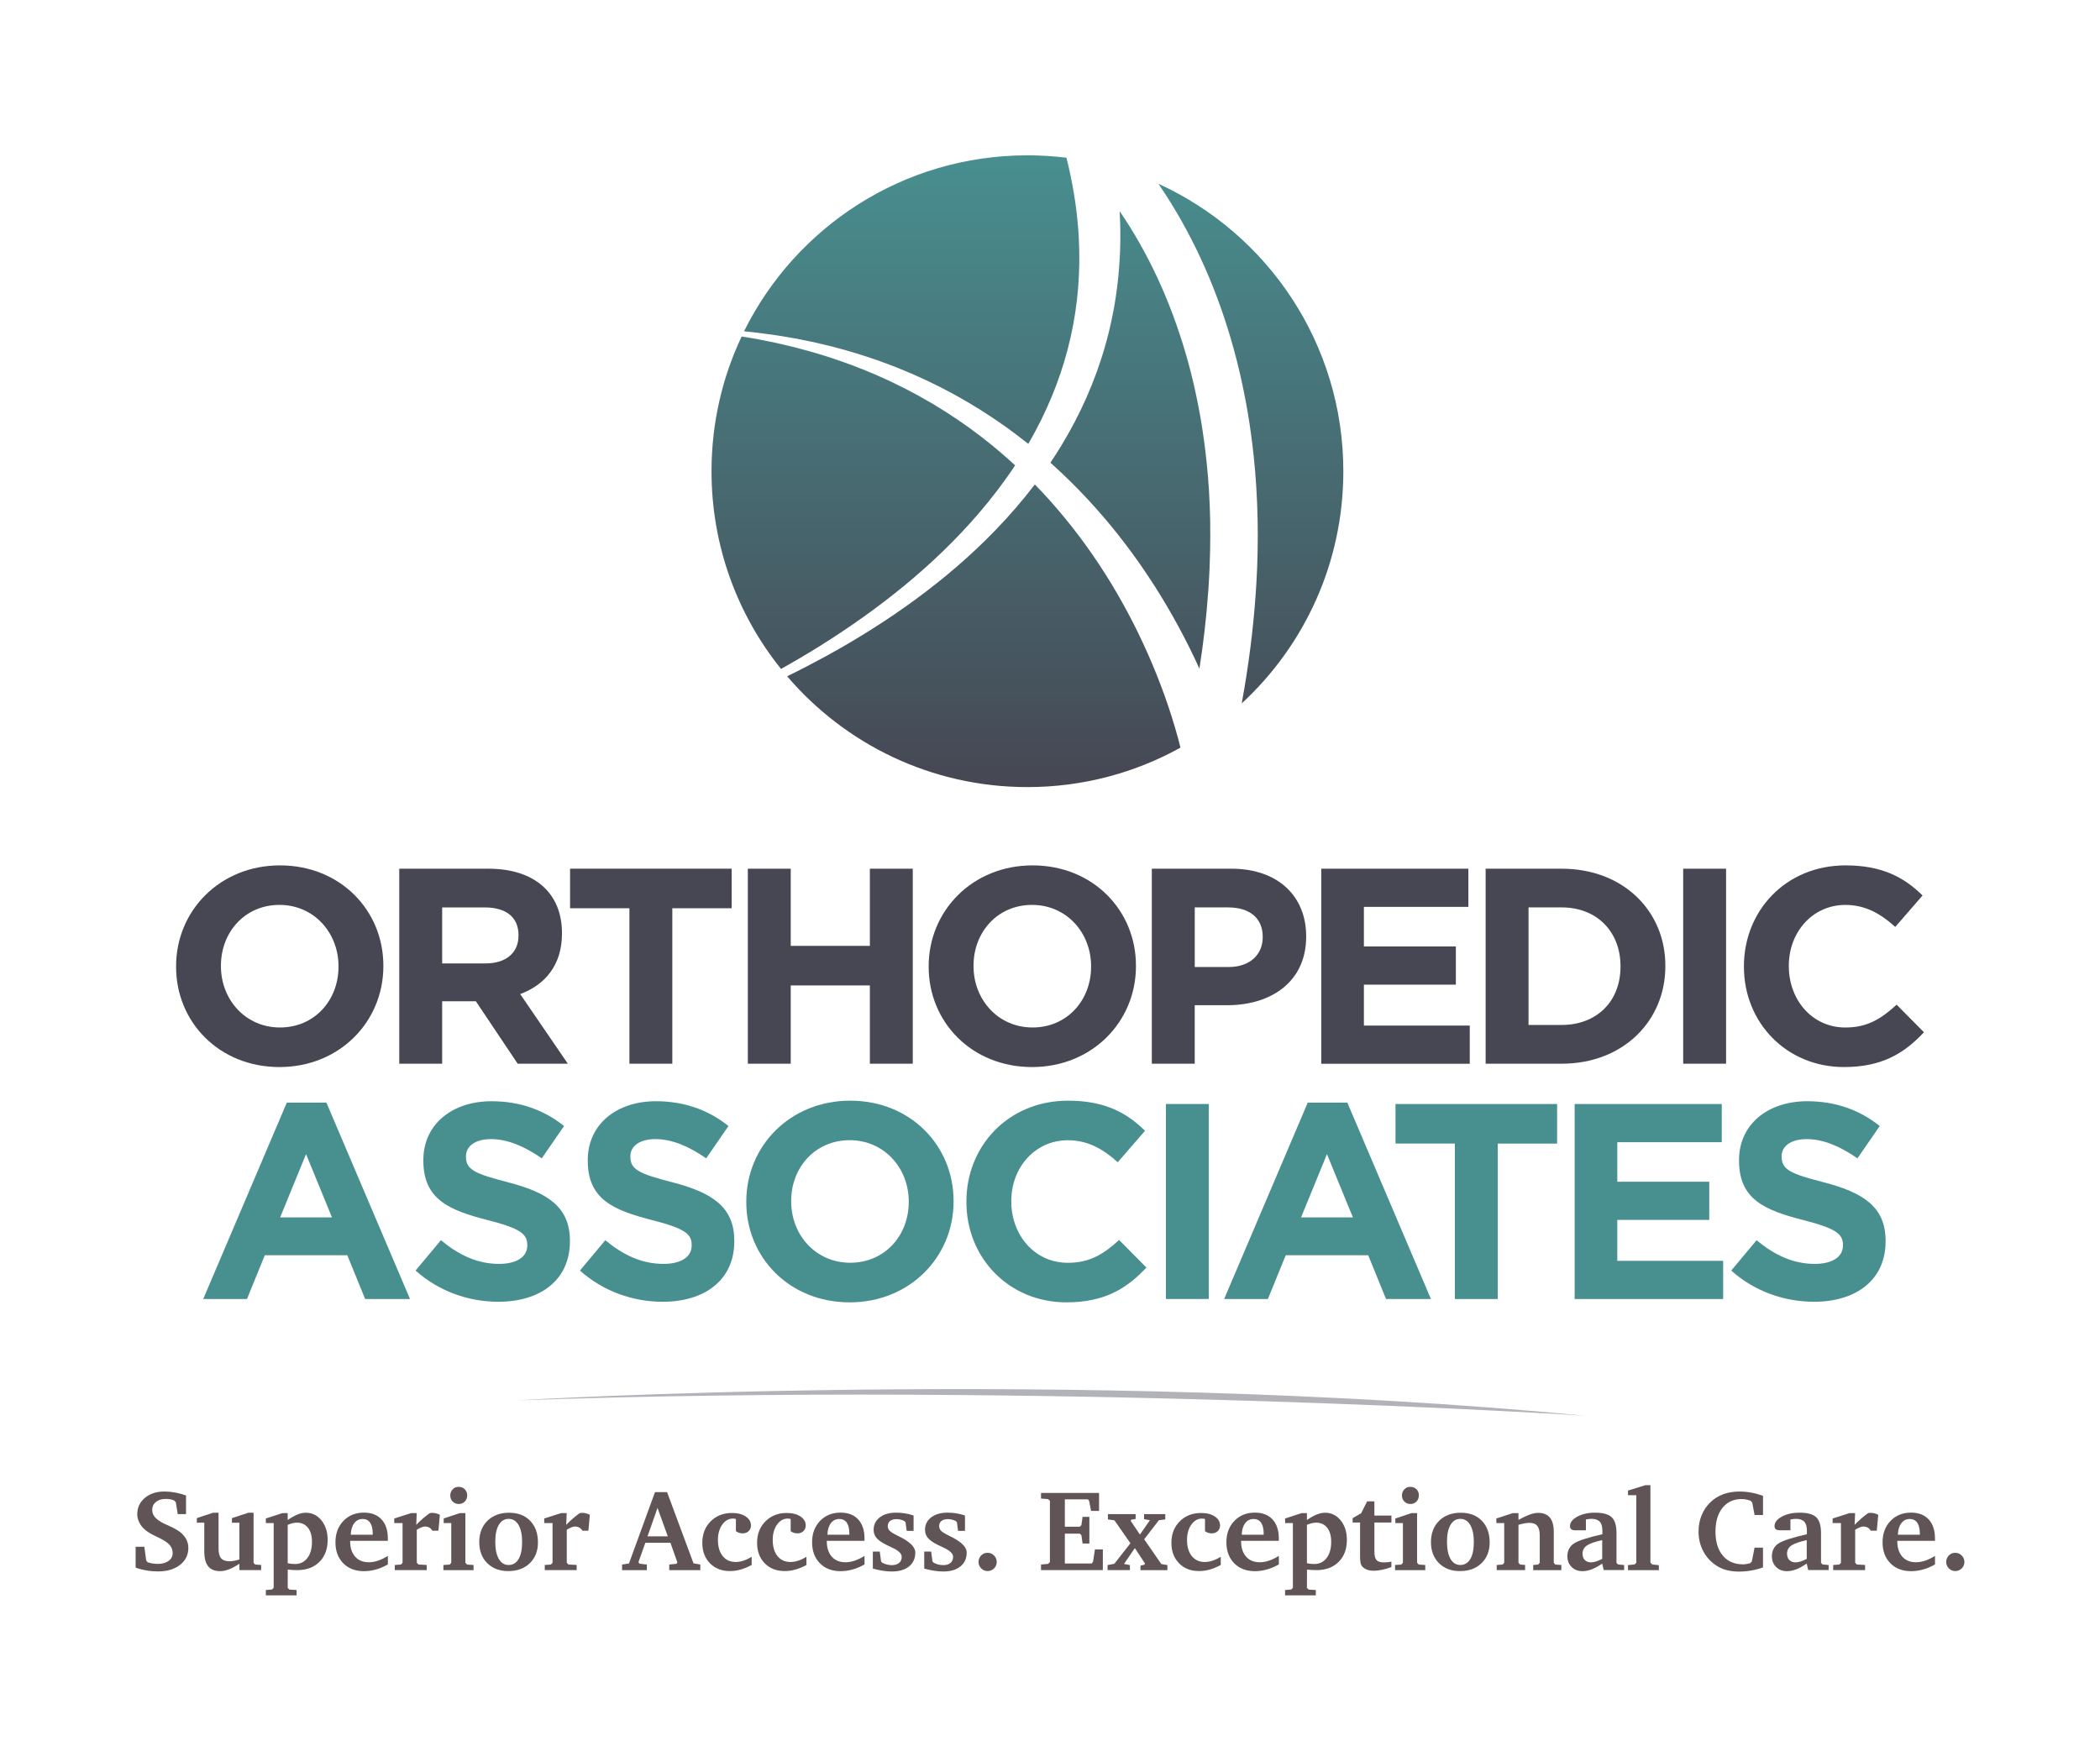 <svg enable-background="new 0 0 720 600.58" viewBox="0 0 720 600.58" xmlns="http://www.w3.org/2000/svg" xmlns:xlink="http://www.w3.org/1999/xlink"><linearGradient id="a" gradientUnits="userSpaceOnUse" x1="352.263" x2="352.263" y1="53.302" y2="269.923"><stop offset="0" stop-color="#488f90"/><stop offset="1" stop-color="#464753"/></linearGradient><path d="m281.13 221.52c-4.38 2.73-8.83 5.36-13.35 7.88-14.91-18.56-23.83-42.13-23.83-67.79 0-16.54 3.7-32.21 10.33-46.22 1.09.17 2.17.35 3.26.54l1.98.34c.66.11 1.31.26 1.97.39l3.93.79c.65.12 1.3.28 1.95.44l1.95.46 1.95.46.97.23.97.26 3.86 1.04.97.26c.32.09.64.19.96.28l1.91.58 1.91.58.95.29c.32.09.63.21.95.31l3.78 1.28c5 1.79 9.95 3.7 14.76 5.94l1.81.82c.6.28 1.19.58 1.78.87 1.19.59 2.38 1.16 3.56 1.75l3.5 1.86.87.46c.29.15.57.33.86.49l1.72.98 1.72.98.43.24.42.26.84.52c1.12.69 2.25 1.37 3.37 2.07l3.31 2.17.82.54 2.43 1.7 1.62 1.13 1.58 1.18 1.58 1.18.79.59c.26.2.52.41.78.61l3.09 2.45 3.02 2.53c1.66 1.42 3.29 2.87 4.89 4.35-3.85 5.82-8.12 11.4-12.72 16.74-3.83 4.43-7.86 8.69-12.1 12.78-4.23 4.09-8.64 8.01-13.2 11.76-9.12 7.49-18.82 14.35-28.9 20.65zm-21.29-107.39c.67.07 1.34.18 2.01.26l4.02.55c.67.08 1.34.2 2 .31l2 .34 2 .34 1 .17 1 .2 3.98.81 1 .2c.33.07.66.15.99.23l1.98.47 1.98.47.99.23c.33.08.65.17.98.26l3.93 1.06c5.22 1.5 10.41 3.15 15.49 5.13l1.91.72c.63.25 1.26.52 1.89.78 1.26.52 2.52 1.04 3.78 1.57l3.73 1.69.93.42c.31.14.62.3.92.44l1.84.9 1.84.9.46.22.45.24.91.48c1.21.64 2.42 1.27 3.62 1.93l3.57 2.03.89.51.88.54 1.76 1.07 1.76 1.07 1.72 1.12 1.72 1.12.86.56c.29.19.57.39.85.58l3.39 2.35 3.32 2.44c1.47 1.11 2.92 2.23 4.36 3.38.88-1.51 1.72-3.03 2.54-4.57 2.72-5.09 5.08-10.34 7.11-15.7 2-5.37 3.65-10.85 4.89-16.41 2.5-11.12 3.38-22.53 2.78-33.87-.13-2.84-.4-5.67-.71-8.49l-.26-2.11c-.08-.71-.2-1.41-.3-2.11-.19-1.41-.44-2.81-.68-4.21-.63-3.58-1.4-7.13-2.28-10.66-4.39-.54-8.86-.82-13.4-.82-42.59 0-79.44 24.58-97.14 60.34.9.09 1.8.18 2.7.28zm142 132.02c-.77-2.47-1.6-4.92-2.47-7.37-.88-2.44-1.79-4.87-2.76-7.29-3.86-9.66-8.42-19.07-13.67-28.1-5.25-9.02-11.2-17.65-17.84-25.74-1.65-2.03-3.37-4-5.1-5.96l-2.65-2.9-2.55-2.66c-4.19 5.5-8.71 10.72-13.48 15.66-4.25 4.39-8.69 8.58-13.3 12.55-4.6 3.97-9.37 7.74-14.25 11.32s-9.89 6.98-15 10.2c-5.1 3.22-10.3 6.28-15.58 9.17-4.39 2.4-8.83 4.7-13.31 6.89 19.86 23.26 49.4 38 82.39 38 19.03 0 36.92-4.91 52.46-13.53-.23-.94-.48-1.88-.72-2.83-.67-2.47-1.39-4.94-2.17-7.41zm13.08-67.74-.11-3.43-.05-1.72-.09-1.71-.17-3.43-.25-3.42c-.04-.57-.08-1.14-.13-1.71l-.16-1.71c-.39-4.55-.97-9.08-1.64-13.59s-1.52-8.99-2.49-13.43l-.37-1.67-.18-.83-.2-.83-.81-3.31-.87-3.3c-.29-1.1-.62-2.18-.93-3.27-2.55-8.71-5.69-17.23-9.48-25.43-3.75-8.1-8.11-15.89-13.11-23.2.16 2.98.26 5.97.23 8.96v1.18l-.03 1.18c-.02.79-.03 1.57-.06 2.36-.08 1.57-.13 3.14-.26 4.71-.09 1.57-.26 3.13-.4 4.7-.18 1.56-.34 3.12-.57 4.68-.2 1.56-.47 3.11-.72 4.66-.29 1.55-.56 3.09-.9 4.62-.31 1.54-.68 3.06-1.04 4.59l-.59 2.28c-.19.76-.42 1.51-.63 2.27-1.7 6.03-3.86 11.92-6.36 17.63-2.53 5.7-5.41 11.22-8.63 16.51-1.21 2-2.48 3.98-3.78 5.92.27.24.54.48.8.72l3.04 2.8 2.97 2.87c1.96 1.94 3.89 3.9 5.77 5.93 7.53 8.07 14.38 16.78 20.53 25.97s11.61 18.85 16.37 28.87c.55 1.15 1.09 2.32 1.61 3.48 1.39-8.89 2.42-17.82 3.04-26.77.19-2.29.27-4.59.4-6.88l.04-.86.03-.86.05-1.72c.03-1.15.08-2.29.1-3.44l.04-3.44.02-1.72-.02-1.72zm-17.76-115.39c5.62 8.18 10.46 16.83 14.6 25.77 4.15 8.97 7.57 18.25 10.33 27.7.33 1.18.69 2.36 1 3.55l.94 3.56.87 3.58.22.9.2.9.4 1.8c1.04 4.8 1.96 9.62 2.68 14.46.73 4.85 1.34 9.7 1.76 14.57l.17 1.83c.05.61.09 1.22.14 1.83l.26 3.65.19 3.66.09 1.83.06 1.83.11 3.66.04 3.66.02 1.83-.02 1.83-.04 3.65c-.02 1.22-.07 2.43-.1 3.65l-.06 1.82-.03.91-.05.91c-.13 2.43-.22 4.86-.42 7.28-.87 12.64-2.51 25.18-4.79 37.58 21.43-19.79 34.84-48.12 34.84-79.59 0-43.82-26-81.55-63.41-98.61z" fill="url(#a)"/><path d="m176.63 480.26s191.21-11.58 366.75 5.23c-.01 0-181.93-11.82-366.75-5.23z" fill="#b2b2b9"/><g fill="#605456"><path d="m46.5 537.59v-7.15h2.99l.64 4.74.52.6c.58.18 1.15.32 1.72.4.57.09 1.15.13 1.74.13 1.54 0 2.77-.34 3.7-1.02.92-.68 1.39-1.59 1.39-2.72 0-1-.33-1.89-.97-2.67-.65-.78-1.73-1.54-3.25-2.3-.24-.13-.62-.31-1.12-.54-1.8-.83-3.15-1.63-4.05-2.39-.89-.74-1.57-1.59-2.04-2.52-.48-.94-.71-1.89-.71-2.87 0-2.26.86-4.12 2.59-5.59 1.73-1.46 3.96-2.2 6.71-2.2 1.19 0 2.41.11 3.64.34s2.49.56 3.78 1.01v6.4h-2.85l-.65-4.1-.56-.56c-.37-.19-.8-.33-1.27-.42-.48-.09-1.01-.13-1.62-.13-1.4 0-2.52.35-3.37 1.04s-1.27 1.6-1.27 2.72c0 .82.24 1.56.72 2.23.48.66 1.31 1.34 2.48 2.03.28.18 1.07.56 2.36 1.13s2.38 1.14 3.27 1.7c1.14.73 2.02 1.61 2.64 2.64s.92 2.13.92 3.29c0 2.42-.96 4.37-2.87 5.86s-4.44 2.23-7.59 2.23c-1.28 0-2.58-.11-3.87-.34-1.32-.22-2.56-.54-3.75-.97z"/><path d="m73.04 518.77h1.89v12.23c0 1.57.29 2.69.88 3.38.58.69 1.54 1.03 2.88 1.03.45 0 .95-.05 1.49-.14.55-.1 1.18-.25 1.9-.47v-12.6h-2.56v-1.58l5.61-1.85h1.81v17.16l.54.6 2.06.15v1.77h-7.46v-2.18c-1.37.9-2.59 1.54-3.63 1.94-1.05.39-2.05.59-3 .59-1.82 0-3.18-.55-4.07-1.66-.89-1.1-1.34-2.8-1.34-5.09v-9.86h-2.56v-1.58z"/><path d="m91.15 547.11v-1.83l2.14-.19.54-.6v-22.17h-2.68v-1.58l5.72-1.85h1.77v2.37c1.24-.86 2.37-1.49 3.37-1.89s1.96-.6 2.87-.6c2.14 0 3.92.88 5.34 2.63 1.41 1.75 2.12 3.98 2.12 6.67 0 3.16-.94 5.68-2.83 7.56s-4.43 2.82-7.63 2.82c-.54 0-1.08-.02-1.61-.05s-1.07-.08-1.61-.14l-.02 6.3.6.56 2.45.15v1.83h-10.54zm7.49-11.02c.42.09.84.16 1.26.2.42.05.84.07 1.26.07 1.77 0 3.18-.69 4.23-2.06s1.57-3.22 1.57-5.55c0-2.07-.46-3.68-1.38-4.84s-2.19-1.74-3.82-1.74c-.42 0-.89.06-1.4.18s-1.08.31-1.72.57z"/><path d="m132.99 533.57v2.93c-1.35.77-2.71 1.35-4.09 1.73-1.37.39-2.75.58-4.13.58-2.95 0-5.31-.91-7.09-2.72s-2.67-4.21-2.67-7.19c0-2.99.91-5.43 2.73-7.33 1.82-1.89 4.16-2.84 7.03-2.84 2.6 0 4.61.78 6.05 2.34s2.16 3.75 2.16 6.58v.75h-12.93v.12c0 2.25.57 4.01 1.7 5.3 1.13 1.28 2.69 1.93 4.67 1.93 1.04 0 2.1-.18 3.18-.54 1.1-.37 2.22-.91 3.39-1.64zm-5.2-7.27v-.42c0-1.6-.3-2.83-.89-3.69-.59-.85-1.44-1.28-2.54-1.28-1.21 0-2.18.48-2.91 1.44s-1.13 2.28-1.19 3.96h7.53z"/><path d="m135.36 538.46v-1.77l2.1-.15.56-.6v-13.62h-2.85v-1.58l5.8-1.85h1.91l-.17 4.03c.68-.72 1.41-1.42 2.18-2.09s1.58-1.31 2.43-1.92c.22-.04.39-.06.53-.08.13-.01.25-.02.36-.02.42 0 .85.06 1.28.16.43.11.87.28 1.32.51l-.5 5.45h-2.06c-.3-.49-.65-.85-1.07-1.08s-.92-.35-1.49-.35c-.33 0-.74.09-1.2.28-.47.19-1 .46-1.59.82v11.33l.58.6 2.81.15v1.77h-10.93z"/><path d="m157.65 518.89h1.91v17.05l.58.6 2.22.15v1.77h-10.34v-1.77l2.14-.15.56-.6v-13.62h-2.6v-1.58zm-.42-9c.86 0 1.57.27 2.12.82s.83 1.24.83 2.07c0 .87-.27 1.59-.82 2.15s-1.24.84-2.09.84c-.82 0-1.51-.28-2.06-.83s-.83-1.24-.83-2.08c0-.85.27-1.55.82-2.12.54-.57 1.22-.85 2.03-.85z"/><path d="m174.54 518.77c3.03 0 5.44.92 7.22 2.75s2.68 4.31 2.68 7.43c0 2.95-.93 5.33-2.79 7.13s-4.33 2.7-7.42 2.7c-2.97 0-5.36-.91-7.18-2.73s-2.73-4.21-2.73-7.18c0-3.04.93-5.49 2.79-7.33 1.88-1.85 4.35-2.77 7.43-2.77zm-.15 2.1c-1.44 0-2.56.69-3.37 2.06s-1.21 3.3-1.21 5.78c0 2.52.4 4.48 1.2 5.88s1.92 2.1 3.34 2.1c1.49 0 2.64-.68 3.45-2.04s1.21-3.3 1.21-5.82c0-2.5-.41-4.46-1.22-5.86-.82-1.4-1.95-2.1-3.4-2.1z"/><path d="m186.78 538.46v-1.77l2.1-.15.56-.6v-13.62h-2.85v-1.58l5.8-1.85h1.91l-.17 4.03c.68-.72 1.41-1.42 2.18-2.09s1.58-1.31 2.43-1.92c.22-.04.39-.06.53-.08.13-.01.25-.02.36-.02.42 0 .85.06 1.28.16.43.11.87.28 1.32.51l-.5 5.45h-2.06c-.3-.49-.65-.85-1.07-1.08s-.92-.35-1.49-.35c-.33 0-.74.09-1.2.28-.47.19-1 .46-1.59.82v11.33l.58.6 2.81.15v1.77h-10.93z"/><path d="m224.57 511.7h4.14l9.07 24.43 2.33.4v1.93h-10.65v-1.93l2.49-.25.29-.5-2.37-6.7h-8.61l-2.37 6.67.4.5 2.49.29v1.93h-8.5v-1.93l2.37-.37zm.87 5.41-3.43 9.75h6.95z"/><path d="m257.71 536.69c-1.3.71-2.56 1.23-3.78 1.57s-2.45.51-3.68.51c-2.83 0-5.11-.89-6.85-2.68-1.74-1.78-2.61-4.12-2.61-7.01 0-2.99.95-5.44 2.86-7.36 1.91-1.91 4.34-2.87 7.31-2.87 1.94 0 3.51.4 4.71 1.2s1.8 1.83 1.8 3.09c0 .78-.27 1.43-.8 1.94s-1.21.76-2.03.76c-.45 0-.86-.06-1.24-.18s-.74-.31-1.09-.57v-4.18c-.22-.05-.41-.09-.57-.11s-.31-.03-.43-.03c-1.46 0-2.69.69-3.68 2.07s-1.48 3.14-1.48 5.27c0 2.34.55 4.18 1.64 5.53s2.57 2.02 4.45 2.02c.85 0 1.73-.15 2.66-.45.92-.3 1.86-.75 2.81-1.34z"/><path d="m276.49 536.69c-1.3.71-2.56 1.23-3.78 1.57s-2.45.51-3.68.51c-2.83 0-5.11-.89-6.85-2.68-1.74-1.78-2.61-4.12-2.61-7.01 0-2.99.95-5.44 2.86-7.36 1.91-1.91 4.34-2.87 7.31-2.87 1.94 0 3.51.4 4.71 1.2s1.8 1.83 1.8 3.09c0 .78-.27 1.43-.8 1.94s-1.21.76-2.03.76c-.45 0-.86-.06-1.24-.18s-.74-.31-1.09-.57v-4.18c-.22-.05-.41-.09-.57-.11s-.31-.03-.43-.03c-1.46 0-2.69.69-3.68 2.07s-1.48 3.14-1.48 5.27c0 2.34.55 4.18 1.64 5.53s2.57 2.02 4.45 2.02c.85 0 1.73-.15 2.66-.45.92-.3 1.86-.75 2.81-1.34z"/><path d="m296.41 533.57v2.93c-1.35.77-2.71 1.35-4.09 1.73-1.38.39-2.75.58-4.13.58-2.94 0-5.31-.91-7.09-2.72s-2.67-4.21-2.67-7.19c0-2.99.91-5.43 2.73-7.33 1.82-1.89 4.16-2.84 7.03-2.84 2.6 0 4.61.78 6.05 2.34s2.16 3.75 2.16 6.58v.75h-12.93v.12c0 2.25.57 4.01 1.7 5.3 1.13 1.28 2.69 1.93 4.67 1.93 1.04 0 2.1-.18 3.18-.54 1.09-.37 2.22-.91 3.39-1.64zm-5.2-7.27v-.42c0-1.6-.3-2.83-.89-3.69-.59-.85-1.44-1.28-2.54-1.28-1.21 0-2.18.48-2.91 1.44s-1.13 2.28-1.19 3.96h7.53z"/><path d="m313.23 519.72v5.26h-2.37l-.39-2.97-.48-.44c-.44-.2-.87-.36-1.31-.46s-.87-.15-1.29-.15c-.95 0-1.69.21-2.22.63s-.79 1-.79 1.74c0 .62.2 1.15.62 1.6.41.45 1.43 1.07 3.06 1.87l.08.04c3.79 1.82 5.68 3.68 5.68 5.57 0 2.02-.72 3.61-2.15 4.77s-3.4 1.74-5.9 1.74c-.98 0-2.01-.08-3.09-.25-1.09-.17-2.23-.42-3.42-.75v-5.84h2.37l.46 3.39.4.44c.51.27 1.05.48 1.6.62s1.12.21 1.71.21c1.04 0 1.86-.25 2.46-.76s.9-1.2.9-2.09c0-1.12-1.14-2.19-3.41-3.22-.77-.35-1.37-.63-1.79-.85-1.63-.81-2.78-1.61-3.44-2.4s-.99-1.72-.99-2.8c0-1.76.7-3.18 2.11-4.26s3.28-1.62 5.63-1.62c1 0 2 .08 2.99.24s1.98.4 2.97.74z"/><path d="m330.85 519.72v5.26h-2.37l-.39-2.97-.48-.44c-.44-.2-.87-.36-1.31-.46s-.87-.15-1.29-.15c-.95 0-1.69.21-2.22.63s-.79 1-.79 1.74c0 .62.2 1.15.62 1.6.41.45 1.43 1.07 3.06 1.87l.08.04c3.79 1.82 5.68 3.68 5.68 5.57 0 2.02-.72 3.61-2.15 4.77s-3.4 1.74-5.9 1.74c-.98 0-2.01-.08-3.09-.25-1.09-.17-2.23-.42-3.42-.75v-5.84h2.37l.46 3.39.4.44c.51.27 1.05.48 1.6.62s1.12.21 1.71.21c1.04 0 1.86-.25 2.46-.76s.9-1.2.9-2.09c0-1.12-1.14-2.19-3.41-3.22-.77-.35-1.37-.63-1.79-.85-1.63-.81-2.78-1.61-3.44-2.4s-.99-1.72-.99-2.8c0-1.76.7-3.18 2.11-4.26s3.28-1.62 5.63-1.62c1 0 2 .08 2.99.24 1 .16 1.98.4 2.97.74z"/><path d="m338.58 532.51c.86 0 1.6.31 2.23.92.62.62.93 1.36.93 2.23 0 .86-.31 1.59-.92 2.2s-1.36.91-2.23.91c-.85 0-1.57-.3-2.18-.91-.6-.6-.91-1.34-.91-2.2 0-.89.3-1.63.9-2.24.59-.61 1.32-.91 2.18-.91z"/><path d="m356.92 538.46v-1.93l2.41-.21.64-.62v-21.04l-.64-.56-2.41-.19v-1.93h19.9v6.18h-2.74l-.67-3.47-.42-.52h-7.9v9.4h5.14l.54-.56.4-2.83h2.33v9.15h-2.33l-.4-2.85-.54-.54h-5.14v10.25h9.21l.46-.64.64-4.18h2.72v7.07h-21.2z"/><path d="m379.86 519.25h9.5v1.66l-1.5.23-.19.42 3.16 4.7 3.43-4.93-2-.35v-1.73h7.26v1.81l-2.18.27-5.05 6.55 5.88 8.48 2.08.37v1.73h-9.23v-1.54l1.39-.35.15-.4-3.47-5.28-3.72 5.43 2.02.4v1.73h-7.65v-1.73l2.31-.44 5.53-7.05-5.49-7.86-2.23-.31z"/><path d="m418.54 536.69c-1.3.71-2.56 1.23-3.78 1.57s-2.45.51-3.68.51c-2.83 0-5.11-.89-6.85-2.68-1.74-1.78-2.61-4.12-2.61-7.01 0-2.99.95-5.44 2.86-7.36 1.91-1.91 4.34-2.87 7.31-2.87 1.94 0 3.51.4 4.71 1.2s1.8 1.83 1.8 3.09c0 .78-.27 1.43-.8 1.94s-1.21.76-2.03.76c-.45 0-.86-.06-1.24-.18s-.74-.31-1.09-.57v-4.18c-.22-.05-.41-.09-.57-.11s-.31-.03-.43-.03c-1.46 0-2.69.69-3.68 2.07s-1.48 3.14-1.48 5.27c0 2.34.55 4.18 1.64 5.53s2.57 2.02 4.45 2.02c.85 0 1.73-.15 2.66-.45.92-.3 1.86-.75 2.81-1.34z"/><path d="m438.46 533.57v2.93c-1.35.77-2.71 1.35-4.09 1.73-1.38.39-2.75.58-4.13.58-2.94 0-5.31-.91-7.09-2.72s-2.67-4.21-2.67-7.19c0-2.99.91-5.43 2.73-7.33 1.82-1.89 4.16-2.84 7.03-2.84 2.6 0 4.61.78 6.05 2.34s2.16 3.75 2.16 6.58v.75h-12.93v.12c0 2.25.57 4.01 1.7 5.3 1.13 1.28 2.69 1.93 4.67 1.93 1.04 0 2.1-.18 3.18-.54 1.1-.37 2.22-.91 3.39-1.64zm-5.2-7.27v-.42c0-1.6-.3-2.83-.89-3.69-.59-.85-1.44-1.28-2.54-1.28-1.21 0-2.18.48-2.91 1.44s-1.13 2.28-1.19 3.96h7.53z"/><path d="m440.6 547.11v-1.83l2.14-.19.54-.6v-22.17h-2.68v-1.58l5.72-1.85h1.77v2.37c1.24-.86 2.37-1.49 3.37-1.89s1.96-.6 2.87-.6c2.14 0 3.92.88 5.34 2.63 1.41 1.75 2.12 3.98 2.12 6.67 0 3.16-.94 5.68-2.83 7.56s-4.43 2.82-7.63 2.82c-.54 0-1.08-.02-1.61-.05s-1.07-.08-1.61-.14l-.02 6.3.6.56 2.45.15v1.83h-10.54zm7.49-11.02c.42.09.84.16 1.26.2.42.05.84.07 1.26.07 1.77 0 3.18-.69 4.23-2.06s1.57-3.22 1.57-5.55c0-2.07-.46-3.68-1.38-4.84s-2.19-1.74-3.82-1.74c-.42 0-.89.06-1.4.18s-1.08.31-1.72.57z"/><path d="m466.32 522.12h-2.56v-1.5l2.91-1.66 2.06-4.1h2.49v4.89h5.84v2.37h-5.84v9.84c0 1.48.24 2.49.71 3.03s1.33.81 2.56.81c.49 0 .94-.02 1.36-.07.42-.04.82-.11 1.2-.2v1.88c-1.13.41-2.21.72-3.23.93s-1.96.32-2.8.32c-.69 0-1.31-.07-1.84-.21s-1.01-.36-1.44-.65c-.53-.35-.9-.78-1.11-1.3s-.32-1.48-.32-2.88v-11.5z"/><path d="m483.95 518.89h1.91v17.05l.58.6 2.22.15v1.77h-10.36v-1.77l2.14-.15.56-.6v-13.62h-2.6v-1.58zm-.43-9c.86 0 1.57.27 2.12.82s.83 1.24.83 2.07c0 .87-.27 1.59-.82 2.15s-1.24.84-2.09.84c-.82 0-1.51-.28-2.06-.83s-.83-1.24-.83-2.08c0-.85.27-1.55.82-2.12.54-.57 1.22-.85 2.03-.85z"/><path d="m500.84 518.77c3.03 0 5.44.92 7.22 2.75s2.68 4.31 2.68 7.43c0 2.95-.93 5.33-2.79 7.13s-4.33 2.7-7.42 2.7c-2.97 0-5.36-.91-7.18-2.73s-2.73-4.21-2.73-7.18c0-3.04.93-5.49 2.79-7.33 1.87-1.85 4.35-2.77 7.43-2.77zm-.15 2.1c-1.44 0-2.56.69-3.37 2.06s-1.21 3.3-1.21 5.78c0 2.52.4 4.48 1.2 5.88s1.92 2.1 3.34 2.1c1.49 0 2.64-.68 3.45-2.04s1.21-3.3 1.21-5.82c0-2.5-.41-4.46-1.22-5.86-.82-1.4-1.95-2.1-3.4-2.1z"/><path d="m513.15 538.46v-1.77l2.02-.15.56-.6v-13.62h-2.7v-1.58l5.68-1.85h1.91v2.33c1.5-.83 2.8-1.44 3.89-1.83s2.04-.58 2.85-.58c1.8 0 3.14.54 4.03 1.62s1.33 2.72 1.33 4.93v10.58l.52.6 2.08.15v1.77h-9.65v-1.77l1.7-.15.54-.6v-9.44c0-1.46-.28-2.54-.85-3.23s-1.46-1.03-2.7-1.03c-.48 0-1.02.06-1.65.17-.62.12-1.32.28-2.09.5v13.02l.54.6 1.73.15v1.77h-9.74z"/><path d="m549.33 536.21c-1.34.91-2.55 1.57-3.64 1.98s-2.14.62-3.14.62c-1.52 0-2.75-.48-3.72-1.44-.96-.96-1.44-2.19-1.44-3.69 0-1.85.71-3.27 2.12-4.28 1.41-1 4.71-2.09 9.88-3.26v-1.18c0-1.43-.3-2.47-.91-3.12-.6-.65-1.55-.98-2.85-.98-.28 0-.58.02-.89.06s-.64.1-1 .17v3.7h-3.64c-.63 0-1.09-.12-1.38-.35s-.43-.6-.43-1.1c0-1.23.83-2.3 2.48-3.22 1.65-.91 3.69-1.37 6.1-1.37 2.71 0 4.61.52 5.71 1.56s1.65 2.85 1.65 5.43v10.21l.52.56 2.1.19v1.73h-7.01zm0-1.62v-6.43c-2.59.58-4.37 1.21-5.32 1.89s-1.43 1.61-1.43 2.77c0 .91.26 1.64.79 2.17s1.24.8 2.14.8c.5 0 1.07-.1 1.7-.3.64-.21 1.35-.5 2.12-.9z"/><path d="m558.17 538.46v-1.73l2.28-.23.56-.56v-23.19h-2.83v-1.58l5.95-1.85h1.73v26.55l.6.64 2.29.23v1.73h-10.58z"/><path d="m604.46 537.52c-1.32.48-2.68.83-4.06 1.07s-2.79.36-4.23.36c-1.4 0-2.72-.15-3.95-.45s-2.34-.75-3.31-1.34c-2.06-1.22-3.66-2.88-4.82-4.98s-1.73-4.41-1.73-6.93c0-2.02.35-3.88 1.05-5.61.7-1.72 1.72-3.22 3.05-4.49 1.24-1.21 2.7-2.12 4.36-2.73s3.52-.92 5.58-.92c1.32 0 2.65.12 4 .37 1.34.24 2.69.61 4.06 1.1v6.59h-2.89l-.79-4.22-.54-.67c-.54-.19-1.07-.34-1.59-.44s-1.03-.15-1.53-.15c-2.75 0-4.93 1-6.54 3s-2.42 4.71-2.42 8.14c0 3.52.84 6.27 2.52 8.26s4 2.99 6.95 2.99c.32 0 .68-.03 1.09-.1.4-.06.84-.15 1.3-.27l.6-.6.94-4.76h2.89v6.78z"/><path d="m619.45 536.21c-1.34.91-2.55 1.57-3.64 1.98s-2.14.62-3.14.62c-1.52 0-2.75-.48-3.72-1.44-.96-.96-1.44-2.19-1.44-3.69 0-1.85.71-3.27 2.12-4.28 1.41-1 4.71-2.09 9.88-3.26v-1.18c0-1.43-.3-2.47-.91-3.12-.6-.65-1.55-.98-2.85-.98-.28 0-.58.02-.89.06s-.64.1-1 .17v3.7h-3.64c-.63 0-1.09-.12-1.38-.35s-.43-.6-.43-1.1c0-1.23.83-2.3 2.48-3.22 1.65-.91 3.69-1.37 6.1-1.37 2.71 0 4.61.52 5.71 1.56s1.65 2.85 1.65 5.43v10.21l.52.56 2.1.19v1.73h-7.01zm0-1.62v-6.43c-2.59.58-4.37 1.21-5.32 1.89s-1.43 1.61-1.43 2.77c0 .91.26 1.64.79 2.17s1.24.8 2.14.8c.5 0 1.07-.1 1.7-.3.65-.21 1.35-.5 2.12-.9z"/><path d="m628.52 538.46v-1.77l2.1-.15.56-.6v-13.62h-2.85v-1.58l5.8-1.85h1.91l-.17 4.03c.68-.72 1.41-1.42 2.18-2.09s1.58-1.31 2.43-1.92c.22-.04.39-.06.53-.08.13-.01.25-.02.36-.02.42 0 .85.06 1.28.16.43.11.87.28 1.32.51l-.5 5.45h-2.06c-.3-.49-.65-.85-1.07-1.08s-.92-.35-1.49-.35c-.33 0-.74.09-1.2.28-.47.19-1 .46-1.59.82v11.33l.58.6 2.81.15v1.77h-10.93z"/><path d="m663.43 533.57v2.93c-1.35.77-2.71 1.35-4.09 1.73-1.37.39-2.75.58-4.13.58-2.95 0-5.31-.91-7.09-2.72s-2.67-4.21-2.67-7.19c0-2.99.91-5.43 2.73-7.33 1.82-1.89 4.16-2.84 7.03-2.84 2.6 0 4.61.78 6.05 2.34s2.16 3.75 2.16 6.58v.75h-12.92v.12c0 2.25.57 4.01 1.7 5.3 1.13 1.28 2.69 1.93 4.67 1.93 1.04 0 2.1-.18 3.18-.54 1.08-.37 2.21-.91 3.38-1.64zm-5.2-7.27v-.42c0-1.6-.3-2.83-.89-3.69-.59-.85-1.44-1.28-2.54-1.28-1.21 0-2.18.48-2.91 1.44s-1.13 2.28-1.19 3.96h7.53z"/><path d="m670.35 532.51c.86 0 1.6.31 2.23.92.62.62.93 1.36.93 2.23 0 .86-.31 1.59-.92 2.2s-1.36.91-2.23.91c-.85 0-1.57-.3-2.18-.91-.6-.6-.91-1.34-.91-2.2 0-.89.3-1.63.9-2.24.59-.61 1.31-.91 2.18-.91z"/></g><path d="m95.81 365.93c-20.63 0-35.44-15.38-35.44-34.39v-.19c0-19.01 15-34.58 35.63-34.58 20.64 0 35.44 15.38 35.44 34.39v.19c0 19.01-15 34.58-35.63 34.58zm20.25-34.59c0-11.46-8.41-21.02-20.25-21.02-11.85 0-20.06 9.36-20.06 20.83v.19c0 11.46 8.41 21.02 20.25 21.02 11.85 0 20.06-9.36 20.06-20.82z" fill="#464753"/><path d="m177.49 364.78-14.33-21.4h-11.56v21.4h-14.71v-66.87h30.57c15.76 0 25.22 8.31 25.22 22.07v.19c0 10.8-5.83 17.58-14.33 20.73l16.34 23.88zm.29-44.04c0-6.31-4.39-9.55-11.56-9.55h-14.62v19.2h14.9c7.17 0 11.27-3.82 11.27-9.46v-.19z" fill="#464753"/><path d="m230.51 311.47v53.31h-14.71v-53.31h-20.35v-13.57h55.41v13.57z" fill="#464753"/><path d="m298.24 364.78v-26.84h-27.13v26.84h-14.71v-66.87h14.71v26.46h27.13v-26.46h14.71v66.87z" fill="#464753"/><path d="m353.84 365.93c-20.63 0-35.44-15.38-35.44-34.39v-.19c0-19.01 15-34.58 35.63-34.58 20.64 0 35.44 15.38 35.44 34.39v.19c0 19.01-15 34.58-35.63 34.58zm20.25-34.59c0-11.46-8.41-21.02-20.25-21.02-11.85 0-20.06 9.36-20.06 20.83v.19c0 11.46 8.41 21.02 20.25 21.02 11.85 0 20.06-9.36 20.06-20.82z" fill="#464753"/><path d="m420.8 344.72h-11.18v20.06h-14.71v-66.87h27.32c15.95 0 25.6 9.46 25.6 23.12v.19c.01 15.47-12.03 23.5-27.03 23.5zm12.14-23.41c0-6.59-4.59-10.13-11.94-10.13h-11.37v20.44h11.65c7.36 0 11.65-4.39 11.65-10.13v-.18z" fill="#464753"/><path d="m453 364.78v-66.87h50.44v13.09h-35.82v13.57h31.53v13.09h-31.53v14.04h36.3v13.09h-50.92z" fill="#464753"/><path d="m535.44 364.78h-26.08v-66.87h26.08c21.02 0 35.54 14.43 35.54 33.25v.19c0 18.81-14.52 33.43-35.54 33.43zm20.16-33.44c0-11.85-8.12-20.16-20.16-20.16h-11.37v40.31h11.37c12.04 0 20.16-8.12 20.16-19.96z" fill="#464753"/><path d="m577.09 364.78v-66.87h14.71v66.87z" fill="#464753"/><path d="m632.22 365.93c-19.68 0-34.3-15.19-34.3-34.39v-.19c0-19.01 14.33-34.58 34.87-34.58 12.61 0 20.16 4.2 26.37 10.32l-9.36 10.79c-5.16-4.68-10.41-7.55-17.1-7.55-11.27 0-19.39 9.36-19.39 20.83v.19c0 11.46 7.93 21.02 19.39 21.02 7.64 0 12.32-3.06 17.58-7.83l9.36 9.46c-6.88 7.34-14.53 11.93-27.42 11.93z" fill="#464753"/><path d="m125.19 445.47-6.11-15h-28.29l-6.11 15h-15l28.66-67.35h13.57l28.66 67.35zm-20.26-49.68-8.88 21.69h17.77z" fill="#488f90"/><path d="m170.85 446.42c-10.13 0-20.35-3.53-28.37-10.7l8.69-10.41c6.02 4.97 12.32 8.12 19.96 8.12 6.02 0 9.65-2.39 9.65-6.3v-.19c0-3.73-2.29-5.64-13.47-8.5-13.47-3.44-22.16-7.17-22.16-20.44v-.19c0-12.13 9.74-20.16 23.4-20.16 9.74 0 18.06 3.06 24.84 8.5l-7.64 11.08c-5.92-4.11-11.75-6.59-17.39-6.59s-8.6 2.58-8.6 5.83v.19c0 4.39 2.87 5.83 14.43 8.79 13.56 3.53 21.21 8.41 21.21 20.06v.19c0 13.27-10.13 20.72-24.55 20.72z" fill="#488f90"/><path d="m227.21 446.42c-10.13 0-20.35-3.53-28.37-10.7l8.69-10.41c6.02 4.97 12.32 8.12 19.97 8.12 6.02 0 9.65-2.39 9.65-6.3v-.19c0-3.73-2.29-5.64-13.47-8.5-13.47-3.44-22.16-7.17-22.16-20.44v-.19c0-12.13 9.74-20.16 23.4-20.16 9.74 0 18.06 3.06 24.84 8.5l-7.64 11.08c-5.92-4.11-11.75-6.59-17.39-6.59s-8.6 2.58-8.6 5.83v.19c0 4.39 2.87 5.83 14.42 8.79 13.57 3.53 21.21 8.41 21.21 20.06v.19c0 13.27-10.12 20.72-24.55 20.72z" fill="#488f90"/><path d="m291.31 446.62c-20.63 0-35.44-15.38-35.44-34.39v-.19c0-19.01 15-34.58 35.63-34.58 20.64 0 35.44 15.38 35.44 34.39v.19c.01 19-14.99 34.58-35.63 34.58zm20.26-34.59c0-11.46-8.41-21.02-20.25-21.02-11.85 0-20.06 9.36-20.06 20.82v.19c0 11.46 8.41 21.02 20.25 21.02 11.85 0 20.06-9.36 20.06-20.83z" fill="#488f90"/><path d="m365.64 446.62c-19.68 0-34.3-15.19-34.3-34.39v-.19c0-19.01 14.33-34.58 34.87-34.58 12.61 0 20.16 4.2 26.37 10.32l-9.36 10.8c-5.16-4.68-10.41-7.55-17.1-7.55-11.27 0-19.39 9.36-19.39 20.82v.19c0 11.46 7.93 21.02 19.39 21.02 7.64 0 12.32-3.06 17.58-7.83l9.36 9.46c-6.88 7.34-14.53 11.93-27.42 11.93z" fill="#488f90"/><path d="m399.74 445.47v-66.87h14.71v66.87z" fill="#488f90"/><path d="m475.21 445.47-6.11-15h-28.28l-6.11 15h-15l28.66-67.35h13.57l28.66 67.35zm-20.25-49.68-8.88 21.69h17.77z" fill="#488f90"/><path d="m513.52 392.16v53.31h-14.71v-53.31h-20.35v-13.56h55.41v13.57h-20.35z" fill="#488f90"/><path d="m539.88 445.47v-66.87h50.44v13.09h-35.82v13.57h31.53v13.09h-31.53v14.04h36.3v13.09h-50.92z" fill="#488f90"/><path d="m621.94 446.42c-10.13 0-20.35-3.53-28.37-10.7l8.69-10.41c6.02 4.97 12.32 8.12 19.96 8.12 6.02 0 9.65-2.39 9.65-6.3v-.19c0-3.73-2.29-5.64-13.47-8.5-13.47-3.44-22.16-7.17-22.16-20.44v-.19c0-12.13 9.74-20.16 23.4-20.16 9.74 0 18.06 3.06 24.84 8.5l-7.64 11.08c-5.92-4.11-11.75-6.59-17.39-6.59s-8.6 2.58-8.6 5.83v.19c0 4.39 2.87 5.83 14.43 8.79 13.56 3.53 21.21 8.41 21.21 20.06v.19c.01 13.27-10.12 20.72-24.55 20.72z" fill="#488f90"/></svg>